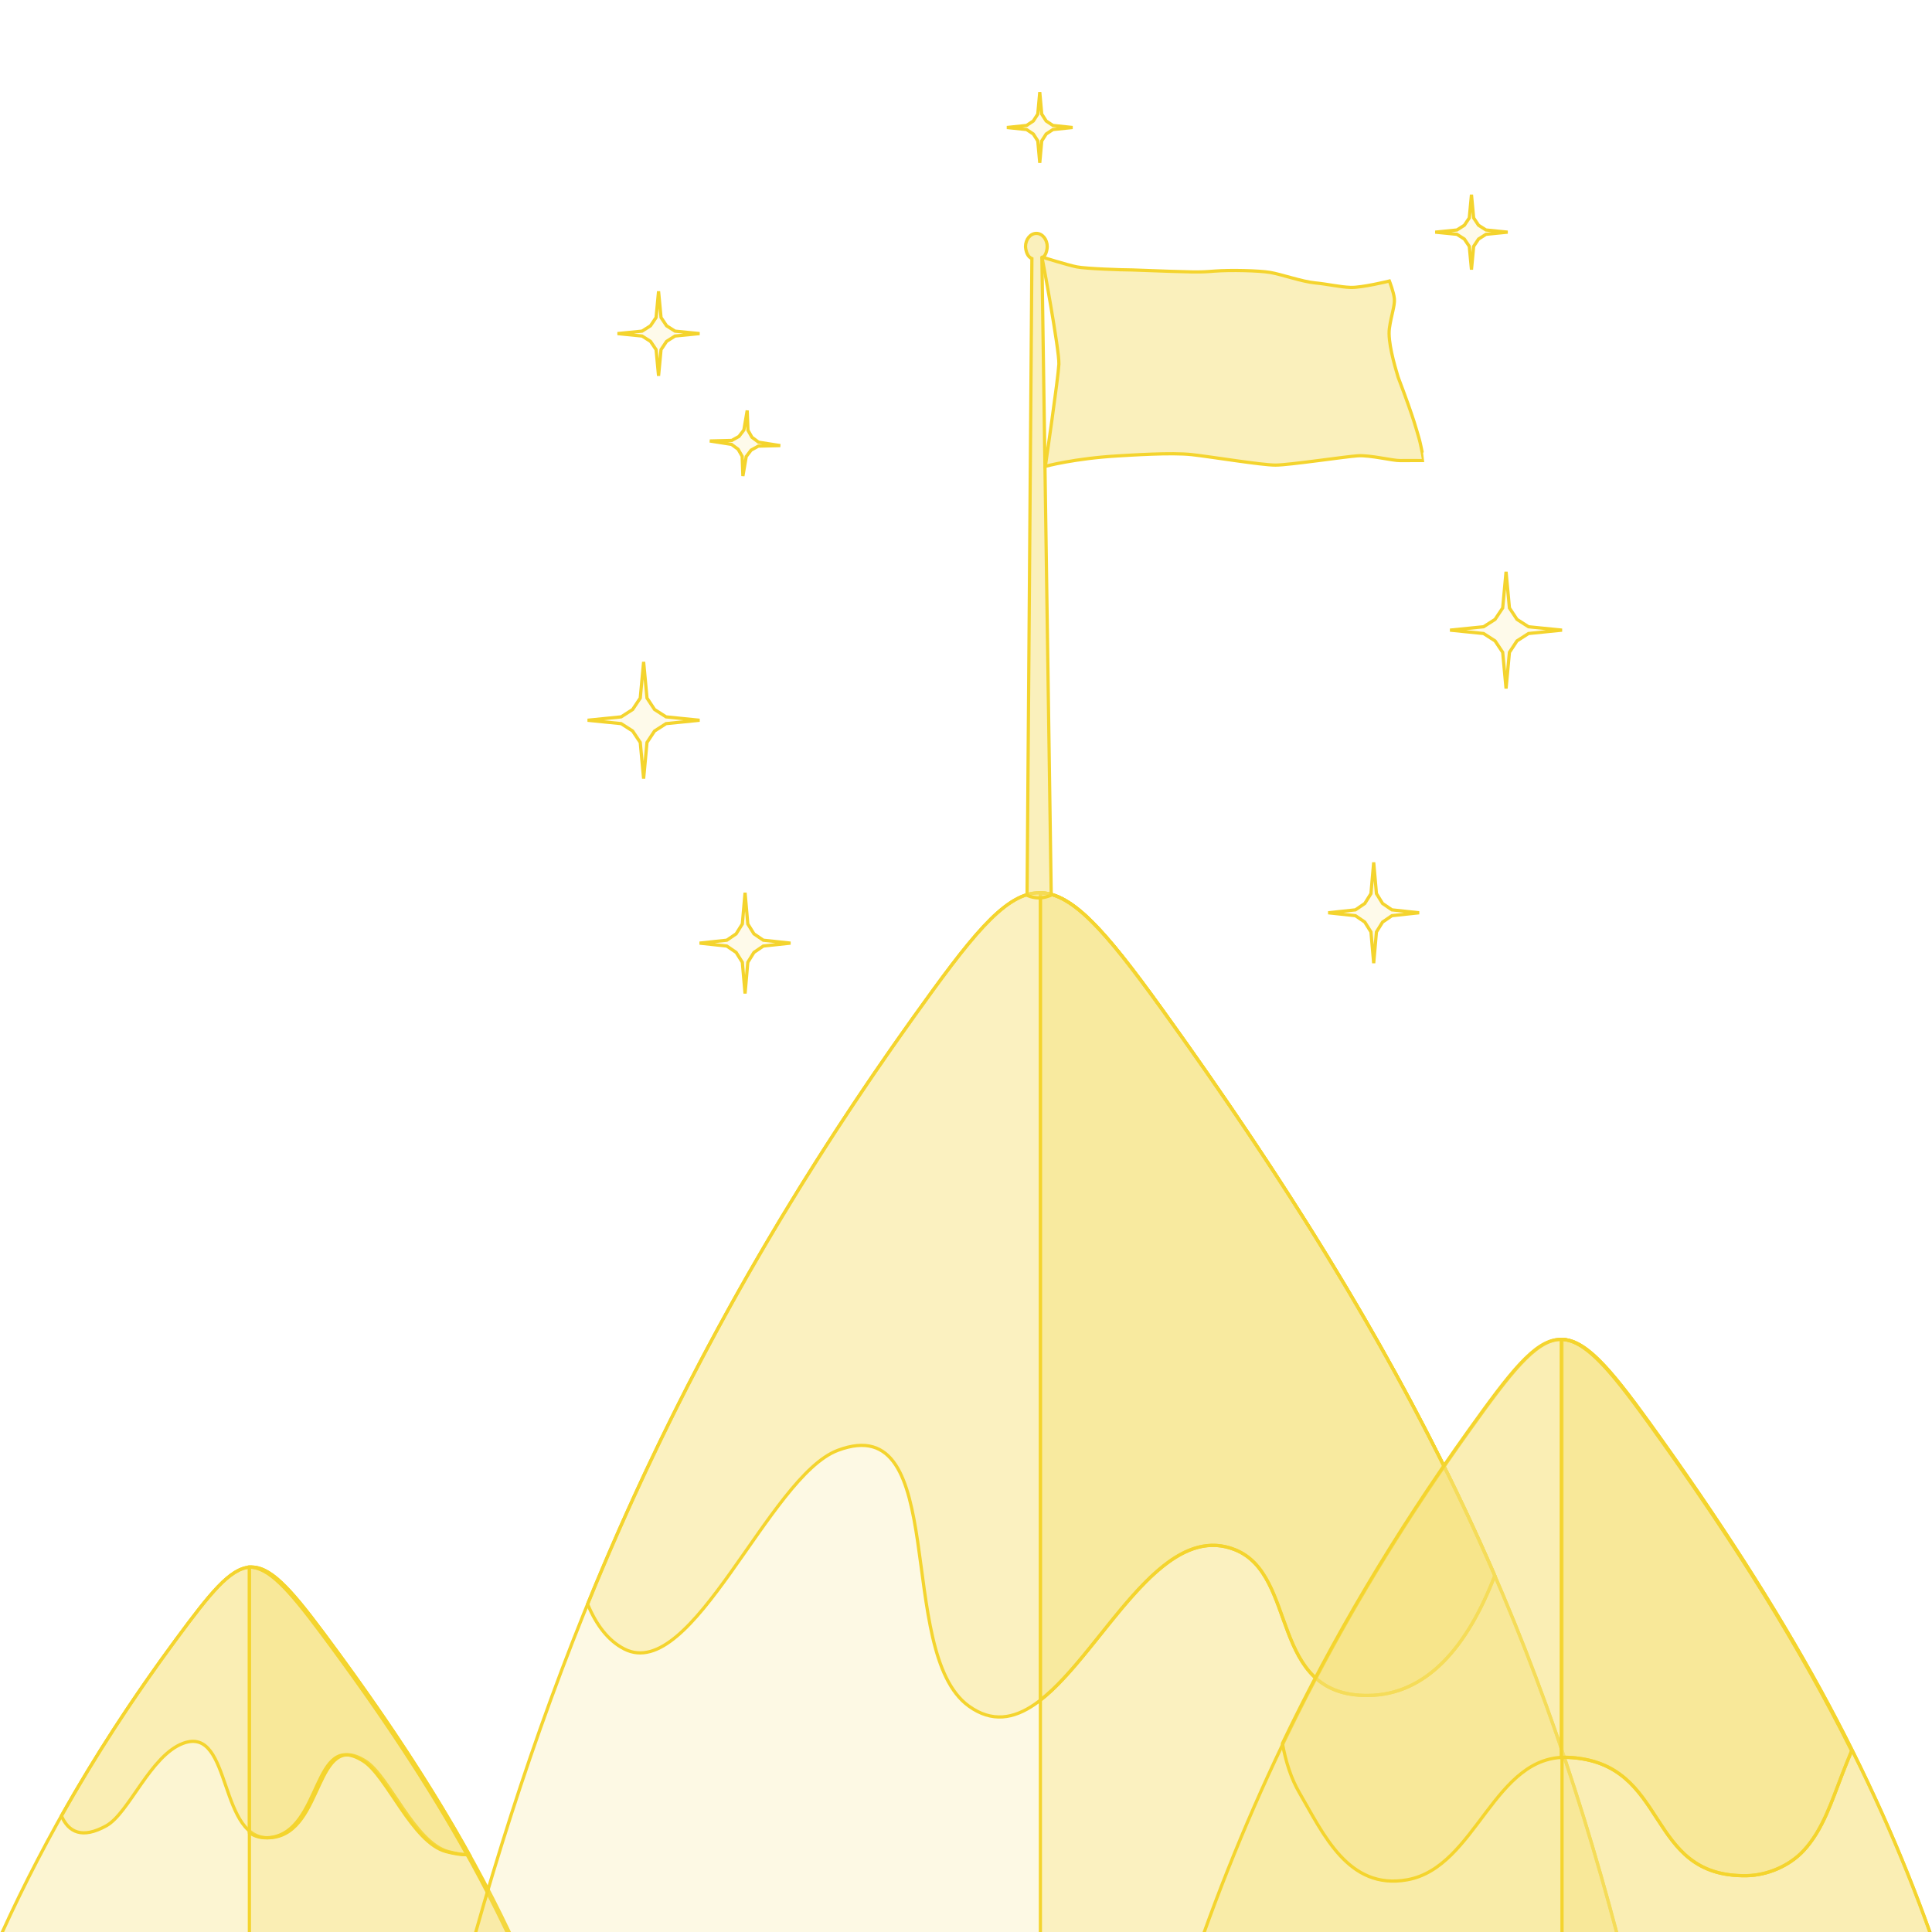 <?xml version="1.0" encoding="UTF-8"?>
<!DOCTYPE svg PUBLIC "-//W3C//DTD SVG 1.1//EN" "http://www.w3.org/Graphics/SVG/1.1/DTD/svg11.dtd">
<svg version="1.1" xmlns="http://www.w3.org/2000/svg" xmlns:xlink="http://www.w3.org/1999/xlink" x="0" y="0" width="600" height="600" viewBox="0, 0, 600, 600">
  <g id="Background">
    <rect x="0" y="0" width="600" height="600" fill="#000000" fill-opacity="0"/>
  </g>
  <defs>
    <clipPath id="Clip_1">
      <path d="M-11.277,473.174 L170.166,473.174 L170.166,614 L-11.277,614 z M78.588,486.174 L77.476,486.193 C71.795,486.631 67.056,491.546 54.421,508.642 C32.123,538.788 14.38,568.817 0.045,600.293 L-0.277,601 L159.166,601 L158.828,600.286 C144.984,571.06 126.668,541.503 100.885,506.894 C95.556,499.805 87.956,487.827 78.588,486.174 z"/>
    </clipPath>
    <filter id="Shadow_2">
      <feGaussianBlur in="SourceAlpha" stdDeviation="5"/>
      <feOffset dx="0" dy="2" result="offsetblur"/>
      <feFlood flood-color="#EFB726"/>
      <feComposite in2="offsetblur" operator="in"/>
    </filter>
    <clipPath id="Clip_3">
      <path d="M63.951,471.171 L171.487,471.171 L171.487,616 L63.951,616 z M76.951,486.171 L76.951,601 L158.487,601 L158.149,600.286 C144.305,571.06 125.989,541.503 100.206,506.894 C88.718,491.462 83.191,486.182 77.452,486.171 L76.951,486.171 z"/>
    </clipPath>
    <filter id="Shadow_4">
      <feGaussianBlur in="SourceAlpha" stdDeviation="6"/>
      <feOffset dx="0" dy="2" result="offsetblur"/>
      <feFlood flood-color="#EFB726"/>
      <feComposite in2="offsetblur" operator="in"/>
    </filter>
    <clipPath id="Clip_5">
      <path d="M7.516,473.174 L157.631,473.174 L157.631,589.539 L7.516,589.539 z M78.588,486.174 L77.476,486.193 C71.795,486.631 67.056,491.546 54.421,508.642 C40.874,526.967 29.032,545.201 18.638,563.681 L18.516,563.898 L18.616,564.126 C21.195,570.032 26.046,571.43 33.208,567.477 C34.021,567.03 34.842,566.401 35.693,565.59 C36.958,564.384 38.265,562.804 39.846,560.636 C40.461,559.793 41.088,558.903 41.954,557.653 C42.193,557.308 43.047,556.073 43.028,556.099 C43.462,555.472 43.793,554.995 44.119,554.53 C49.276,547.164 52.846,543.413 57.102,541.852 C60.359,540.66 62.742,541.389 64.738,543.877 C66.347,545.883 67.475,548.477 69.344,553.883 C69.383,553.998 69.899,555.494 70.052,555.936 C71.943,561.385 73.249,564.36 75.116,566.845 C77.568,570.109 80.626,571.628 84.584,571.169 C90.571,570.479 94.031,566.514 97.994,558.075 C98.331,557.357 99.495,554.82 99.729,554.318 C101.751,549.991 103.161,547.758 104.964,546.474 C107.138,544.926 109.756,545.109 113.304,547.374 C115.992,549.093 116.558,549.853 124.098,560.958 C130.169,569.9 134.218,574.214 139.102,575.517 C141.578,576.174 143.797,576.508 145.77,576.529 L146.631,576.539 L146.212,575.786 C134.27,554.321 119.555,531.947 100.885,506.894 C95.556,499.805 87.956,487.827 78.588,486.174 z"/>
    </clipPath>
    <filter id="Shadow_6">
      <feGaussianBlur in="SourceAlpha" stdDeviation="5"/>
      <feOffset dx="0" dy="2" result="offsetblur"/>
      <feFlood flood-color="#EFB726"/>
      <feComposite in2="offsetblur" operator="in"/>
    </filter>
    <clipPath id="Clip_7">
      <path d="M63.951,261.759 L515.809,261.759 L515.809,616 L63.951,616 z M76.951,486.171 L76.951,569.418 L77.165,569.567 C79.086,570.91 81.306,571.466 83.904,571.169 C89.892,570.479 93.352,566.514 97.315,558.075 C97.652,557.357 98.816,554.82 99.05,554.317 C101.072,549.99 102.482,547.758 104.285,546.474 C106.459,544.926 109.077,545.109 112.625,547.374 C115.313,549.093 115.879,549.853 123.419,560.958 C129.49,569.9 133.539,574.214 138.423,575.517 C140.9,576.174 143.118,576.508 145.091,576.529 L145.952,576.539 L145.533,575.786 C133.591,554.321 118.876,531.947 100.206,506.894 C88.718,491.462 83.191,486.181 77.452,486.171 L76.951,486.171 z M323.639,276.759 L321.797,276.788 C316.638,277.199 311.45,280.56 305.096,287.372 C299.718,293.139 293.945,300.706 283.177,315.765 C218.718,405.926 176.853,495.031 147.135,600.364 L146.956,601 L502.809,601 L502.642,600.372 C475.275,497.191 436.931,418.168 360.964,312.724 C353.508,302.424 342.336,285.708 331.224,279.199 C327.847,277.22 327.294,277.429 323.639,276.759 z"/>
    </clipPath>
    <filter id="Shadow_8">
      <feGaussianBlur in="SourceAlpha" stdDeviation="6"/>
      <feOffset dx="0" dy="2" result="offsetblur"/>
      <feFlood flood-color="#EFB726"/>
      <feComposite in2="offsetblur" operator="in"/>
    </filter>
    <clipPath id="Clip_9">
      <path d="M309.603,261.749 L515.809,261.749 L515.809,616 L309.603,616 z M322.603,276.749 L322.603,601 L502.809,601 L502.642,600.372 C475.275,497.191 436.931,418.168 360.964,312.724 C341.781,286.113 332.543,276.94 323.113,276.759 L322.603,276.749 z"/>
    </clipPath>
    <filter id="Shadow_10">
      <feGaussianBlur in="SourceAlpha" stdDeviation="6"/>
      <feOffset dx="0" dy="2" result="offsetblur"/>
      <feFlood flood-color="#EFB726"/>
      <feComposite in2="offsetblur" operator="in"/>
    </filter>
    <clipPath id="Clip_11">
      <path d="M170.947,263.759 L475.757,263.759 L475.757,546.728 L170.947,546.728 z M323.64,276.759 L321.797,276.788 C316.638,277.199 311.45,280.56 305.096,287.373 C299.718,293.139 293.945,300.706 283.177,315.765 C240.513,375.438 207.743,434.8 182.024,497.982 L181.947,498.173 L182.025,498.362 C184.878,505.233 188.727,510.035 193.654,512.55 C199.027,515.297 204.769,513.567 211.18,507.941 C216.238,503.504 221.264,497.254 228.762,486.641 C229.729,485.273 230.586,484.051 232.193,481.751 C239.545,471.228 242.61,467.027 246.537,462.39 C251.71,456.282 256.189,452.459 260.336,450.894 C269.353,447.493 275.141,449.825 278.975,457.369 C281.976,463.275 283.391,470.251 285.564,486.522 C285.639,487.084 285.639,487.084 285.714,487.646 C285.789,488.209 285.82,488.442 285.865,488.773 C285.979,489.629 286.076,490.345 286.169,491.03 C287.613,501.643 288.8,508.121 290.63,514.063 C292.971,521.663 296.138,527.034 300.551,530.226 C306.245,534.345 311.956,534.747 317.924,531.874 C322.897,529.479 327.905,524.971 334.094,517.784 C336.493,515 337.605,513.629 343.003,506.887 C351.962,495.698 356.709,490.426 362.341,486.144 C369.623,480.607 376.407,478.975 383.341,481.736 C387.12,483.24 389.995,485.905 392.386,489.833 C394.232,492.867 395.447,495.789 397.73,502.156 C397.944,502.753 398.051,503.054 398.158,503.351 C401.181,511.765 403.132,515.893 406.441,519.656 C410.779,524.588 416.656,527.111 424.872,527.038 C442.195,526.887 455.409,513.593 464.684,489.509 L464.757,489.319 L464.676,489.131 C440.658,433.588 408.227,378.328 360.964,312.724 C353.508,302.424 342.337,285.708 331.224,279.199 C327.847,277.22 327.294,277.429 323.64,276.759 z"/>
    </clipPath>
    <filter id="Shadow_12">
      <feGaussianBlur in="SourceAlpha" stdDeviation="5"/>
      <feOffset dx="0" dy="2" result="offsetblur"/>
      <feFlood flood-color="#EFB726"/>
      <feComposite in2="offsetblur" operator="in"/>
    </filter>
    <clipPath id="Clip_13">
      <path d="M309.603,261.749 L477.757,261.749 L477.757,544.011 L309.603,544.011 z M322.603,276.749 L322.603,529.011 L323.41,528.383 C326.715,525.812 330.123,522.383 334.099,517.767 C336.495,514.986 337.607,513.616 342.996,506.886 C351.959,495.696 356.705,490.425 362.338,486.143 C369.622,480.605 376.406,478.974 383.341,481.736 C387.12,483.24 389.995,485.905 392.386,489.833 C394.232,492.867 395.447,495.789 397.73,502.156 C397.944,502.753 398.051,503.054 398.158,503.351 C401.181,511.765 403.132,515.893 406.441,519.656 C410.779,524.588 416.655,527.111 424.872,527.038 C442.195,526.887 455.409,513.593 464.684,489.509 L464.757,489.318 L464.676,489.131 C440.658,433.588 408.227,378.328 360.964,312.724 C341.781,286.113 332.543,276.94 323.113,276.759 L322.603,276.749 z"/>
    </clipPath>
    <filter id="Shadow_14">
      <feGaussianBlur in="SourceAlpha" stdDeviation="6"/>
      <feOffset dx="0" dy="2" result="offsetblur"/>
      <feFlood flood-color="#EFB726"/>
      <feComposite in2="offsetblur" operator="in"/>
    </filter>
    <clipPath id="Clip_15">
      <path d="M362.103,402.465 L611.215,402.465 L611.215,614 L362.103,614 z M485.476,415.465 L484.129,415.487 C477.244,416.034 471.473,422.217 456.078,443.729 C419.728,494.516 393.287,544.996 373.344,600.33 L373.103,601 L600.215,601 L599.976,600.332 C581.457,548.515 555.296,500.738 512.591,441.525 C506.992,433.795 499.243,422.034 491.005,417.231 C488.545,415.797 488.137,415.948 485.476,415.465 z"/>
    </clipPath>
    <filter id="Shadow_16">
      <feGaussianBlur in="SourceAlpha" stdDeviation="5"/>
      <feOffset dx="0" dy="2" result="offsetblur"/>
      <feFlood flood-color="#EFB726"/>
      <feComposite in2="offsetblur" operator="in"/>
    </filter>
    <clipPath id="Clip_17">
      <path d="M471.598,400.449 L613.215,400.449 L613.215,616 L471.598,616 z M484.598,415.449 L484.598,601 L600.215,601 L599.976,600.332 C581.457,548.515 555.296,500.738 512.591,441.525 C498.715,422.274 491.994,415.603 485.108,415.46 L484.598,415.449 z"/>
    </clipPath>
    <filter id="Shadow_18">
      <feGaussianBlur in="SourceAlpha" stdDeviation="6"/>
      <feOffset dx="0" dy="2" result="offsetblur"/>
      <feFlood flood-color="#EFB726"/>
      <feComposite in2="offsetblur" operator="in"/>
    </filter>
    <clipPath id="Clip_19">
      <path d="M386.744,402.465 L586.603,402.465 L586.603,597.691 L386.744,597.691 z M485.243,415.465 L483.896,415.487 C477.011,416.034 471.24,422.217 455.846,443.729 C432.771,475.969 413.706,508.087 397.815,541.231 L397.744,541.377 L397.773,541.537 C398.87,547.546 400.623,552.742 403.043,556.893 C403.822,558.227 406.691,563.307 407.315,564.387 C411.503,571.627 414.806,576.149 418.884,579.532 C424.083,583.844 430.005,585.549 437.099,584.283 C441.842,583.436 446.038,581.085 450.143,577.262 C453.251,574.368 455.603,571.506 460.313,565.24 C460.565,564.904 460.565,564.904 460.817,564.569 C466.056,557.6 468.728,554.447 472.257,551.549 C476.832,547.794 481.599,545.994 487.148,546.277 C494.169,546.634 499.527,548.678 503.969,552.334 C507.38,555.141 509.673,558.108 513.751,564.391 C513.993,564.763 513.993,564.763 514.235,565.136 C518.564,571.808 520.862,574.77 524.448,577.589 C529.16,581.293 534.899,583.14 542.459,583.01 C549.038,582.9 555.955,579.902 560.382,575.186 C564.464,570.843 566.99,565.911 570.429,556.862 C570.666,556.236 570.901,555.615 571.368,554.372 C571.906,552.945 572.261,552.017 572.629,551.074 C573.04,550.007 573.481,548.895 573.995,547.628 C574.396,546.638 574.509,546.362 575.517,543.913 L575.603,543.703 L575.502,543.5 C559.659,511.761 539.393,479.013 512.358,441.525 C506.759,433.795 499.01,422.034 490.772,417.231 C488.312,415.797 487.904,415.948 485.243,415.465 z"/>
    </clipPath>
    <filter id="Shadow_20">
      <feGaussianBlur in="SourceAlpha" stdDeviation="5"/>
      <feOffset dx="0" dy="2" result="offsetblur"/>
      <feFlood flood-color="#EFB726"/>
      <feComposite in2="offsetblur" operator="in"/>
    </filter>
    <clipPath id="Clip_21">
      <path d="M471.365,400.449 L588.603,400.449 L588.603,598.016 L471.365,598.016 z M484.365,415.449 L484.365,546.306 L484.893,546.276 C485.627,546.235 486.381,546.235 487.147,546.276 C494.169,546.634 499.527,548.678 503.969,552.334 C507.38,555.141 509.673,558.108 513.751,564.391 C513.993,564.763 513.993,564.763 514.235,565.136 C518.564,571.808 520.862,574.77 524.448,577.589 C529.16,581.293 534.899,583.14 542.459,583.01 C549.038,582.9 555.955,579.902 560.382,575.186 C564.464,570.843 566.99,565.911 570.429,556.862 C570.666,556.236 570.901,555.615 571.368,554.372 C571.906,552.945 572.261,552.017 572.629,551.074 C573.04,550.007 573.481,548.895 573.995,547.628 C574.396,546.638 574.509,546.362 575.517,543.913 L575.518,543.911 L575.603,543.703 L575.502,543.5 C559.659,511.761 539.393,479.013 512.358,441.525 C498.482,422.274 491.761,415.603 484.875,415.46 L484.365,415.449 z"/>
    </clipPath>
    <filter id="Shadow_22">
      <feGaussianBlur in="SourceAlpha" stdDeviation="6"/>
      <feOffset dx="0" dy="2" result="offsetblur"/>
      <feFlood flood-color="#EFB726"/>
      <feComposite in2="offsetblur" operator="in"/>
    </filter>
    <clipPath id="Clip_23">
      <path d="M306.646,20.58 L339.155,20.58 L339.155,58.61 L306.646,58.61 z M323.404,28.58 L322.408,28.58 L321.805,35.255 L320.541,37.214 L318.634,38.475 L312.646,39.098 L312.646,40.092 L318.634,40.715 L320.541,41.976 L321.805,43.934 L322.408,50.61 L323.404,50.61 L324.007,43.933 L325.261,41.976 L327.167,40.715 L333.155,40.092 L333.155,39.098 L327.167,38.475 L325.261,37.214 L324.007,35.256 L323.404,28.58 z"/>
    </clipPath>
    <filter id="Shadow_24">
      <feGaussianBlur in="SourceAlpha" stdDeviation="2.5"/>
      <feOffset dx="0" dy="2" result="offsetblur"/>
      <feFlood flood-color="#EFB726"/>
      <feComposite in2="offsetblur" operator="in"/>
    </filter>
    <clipPath id="Clip_25">
      <path d="M211.207,269.202 L251.553,269.202 L251.553,316.59 L211.207,316.59 z M231.885,277.202 L230.889,277.202 L230.05,286.78 L228.249,289.657 L225.538,291.505 L217.207,292.399 L217.207,293.393 L225.538,294.285 L228.249,296.135 L230.05,299.011 L230.889,308.59 L231.885,308.59 L232.725,299.01 L234.512,296.134 L237.222,294.285 L245.553,293.393 L245.553,292.399 L237.222,291.505 L234.512,289.657 L232.725,286.781 L231.885,277.202 z"/>
    </clipPath>
    <filter id="Shadow_26">
      <feGaussianBlur in="SourceAlpha" stdDeviation="2.5"/>
      <feOffset dx="0" dy="2" result="offsetblur"/>
      <feFlood flood-color="#EFB726"/>
      <feComposite in2="offsetblur" operator="in"/>
    </filter>
    <clipPath id="Clip_27">
      <path d="M176.437,197.509 L223.31,197.509 L223.31,249.854 L176.437,249.854 z M200.38,205.509 L199.385,205.509 L198.35,216.615 L196.114,219.975 L192.73,222.145 L182.437,223.184 L182.437,224.179 L192.73,225.216 L196.114,227.387 L198.35,230.746 L199.385,241.854 L200.38,241.854 L201.415,230.745 L203.634,227.387 L207.018,225.216 L217.31,224.179 L217.31,223.184 L207.017,222.145 L203.634,219.976 L201.415,216.616 L200.38,205.509 z"/>
    </clipPath>
    <filter id="Shadow_28">
      <feGaussianBlur in="SourceAlpha" stdDeviation="2.5"/>
      <feOffset dx="0" dy="2" result="offsetblur"/>
      <feFlood flood-color="#EFB726"/>
      <feComposite in2="offsetblur" operator="in"/>
    </filter>
    <clipPath id="Clip_29">
      <path d="M214.356,119.397 L248.404,119.397 L248.404,155.927 L214.356,155.927 z M231.556,127.397 L230.543,133.331 L229.159,135.151 L227.122,136.284 L220.422,136.448 L220.356,137.442 L226.979,138.481 L228.85,139.861 L229.983,141.846 L230.212,147.861 L231.204,147.927 L232.219,141.992 L233.601,140.173 L235.637,139.05 L242.338,138.886 L242.404,137.892 L235.783,136.853 L233.911,135.463 L232.778,133.478 L232.549,127.462 L231.556,127.397 z"/>
    </clipPath>
    <filter id="Shadow_30">
      <feGaussianBlur in="SourceAlpha" stdDeviation="2.5"/>
      <feOffset dx="0" dy="2" result="offsetblur"/>
      <feFlood flood-color="#EFB726"/>
      <feComposite in2="offsetblur" operator="in"/>
    </filter>
    <clipPath id="Clip_31">
      <path d="M444.275,169.523 L491.148,169.523 L491.148,221.868 L444.275,221.868 z M468.218,177.523 L467.222,177.523 L466.187,188.63 L463.951,191.99 L460.567,194.16 L450.275,195.198 L450.275,196.193 L460.568,197.23 L463.951,199.402 L466.187,202.76 L467.222,213.868 L468.218,213.868 L469.253,202.76 L471.472,199.401 L474.855,197.23 L485.148,196.193 L485.148,195.198 L474.855,194.16 L471.472,191.99 L469.253,188.63 L468.218,177.523 z"/>
    </clipPath>
    <filter id="Shadow_32">
      <feGaussianBlur in="SourceAlpha" stdDeviation="2.5"/>
      <feOffset dx="0" dy="2" result="offsetblur"/>
      <feFlood flood-color="#EFB726"/>
      <feComposite in2="offsetblur" operator="in"/>
    </filter>
    <clipPath id="Clip_33">
      <path d="M439.677,52.424 L474.267,52.424 L474.267,91.77 L439.677,91.77 z M457.476,60.424 L456.48,60.424 L455.815,67.502 L454.415,69.588 L452.293,70.938 L445.677,71.6 L445.677,72.594 L452.293,73.256 L454.415,74.606 L455.815,76.691 L456.48,83.77 L457.476,83.77 L458.141,76.69 L459.53,74.605 L461.651,73.256 L468.267,72.594 L468.267,71.6 L461.651,70.938 L459.53,69.589 L458.141,67.503 L457.476,60.424 z"/>
    </clipPath>
    <filter id="Shadow_34">
      <feGaussianBlur in="SourceAlpha" stdDeviation="2.5"/>
      <feOffset dx="0" dy="2" result="offsetblur"/>
      <feFlood flood-color="#EFB726"/>
      <feComposite in2="offsetblur" operator="in"/>
    </filter>
    <clipPath id="Clip_35">
      <path d="M185.721,82.424 L223.31,82.424 L223.31,124.77 L185.721,124.77 z M205.019,90.424 L204.024,90.424 L203.268,98.431 L201.665,100.811 L199.235,102.35 L191.721,103.1 L191.721,104.095 L199.235,104.842 L201.665,106.383 L203.269,108.762 L204.024,116.77 L205.019,116.77 L205.775,108.761 L207.366,106.383 L209.795,104.843 L217.31,104.095 L217.31,103.1 L209.795,102.35 L207.366,100.811 L205.775,98.432 L205.019,90.424 z"/>
    </clipPath>
    <filter id="Shadow_36">
      <feGaussianBlur in="SourceAlpha" stdDeviation="2.5"/>
      <feOffset dx="0" dy="2" result="offsetblur"/>
      <feFlood flood-color="#EFB726"/>
      <feComposite in2="offsetblur" operator="in"/>
    </filter>
    <clipPath id="Clip_37">
      <path d="M406.434,259.777 L446.781,259.777 L446.781,307.164 L406.434,307.164 z M427.113,267.777 L426.116,267.777 L425.277,277.355 L423.476,280.232 L420.765,282.08 L412.434,282.974 L412.434,283.968 L420.765,284.86 L423.476,286.71 L425.277,289.585 L426.116,299.164 L427.113,299.164 L427.952,289.584 L429.739,286.709 L432.45,284.86 L440.78,283.968 L440.781,282.974 L432.45,282.08 L429.739,280.232 L427.952,277.356 L427.113,267.777 z"/>
    </clipPath>
    <filter id="Shadow_38">
      <feGaussianBlur in="SourceAlpha" stdDeviation="2.5"/>
      <feOffset dx="0" dy="2" result="offsetblur"/>
      <feFlood flood-color="#EFB726"/>
      <feComposite in2="offsetblur" operator="in"/>
    </filter>
    <clipPath id="Clip_39">
      <path d="M306.978,58.984 L337.968,58.984 L337.968,292.357 L306.978,292.357 z M321.853,71.984 C319.688,71.984 317.978,74.082 317.978,76.626 C318.156,78.109 318.513,79.839 319.963,80.614 C319.819,99.605 319.676,118.596 319.532,137.587 C319.434,150.491 319.356,160.81 319.18,184.043 C318.942,215.305 318.706,246.568 318.469,277.831 L318.445,278.048 C318.461,278.262 318.537,278.344 318.677,278.444 C318.744,278.493 318.832,278.54 318.948,278.592 C319.168,278.691 319.478,278.804 319.823,278.908 C320.738,279.184 321.737,279.357 322.682,279.357 C323.548,279.357 324.477,279.188 325.413,278.909 C325.738,278.811 326.041,278.707 326.315,278.603 C326.411,278.566 326.497,278.532 326.572,278.501 C326.614,278.484 326.614,278.484 326.642,278.471 C326.654,278.467 326.654,278.467 326.662,278.463 C326.665,278.462 326.665,278.462 326.668,278.461 C326.669,278.46 326.669,278.46 326.67,278.46 C326.671,278.459 326.671,278.459 326.672,278.459 L326.676,278.457 L326.468,278.002 L326.968,277.995 C326.56,250.16 326.234,227.891 325.502,177.788 C325.502,177.785 325.502,177.785 325.502,177.782 C325.027,145.325 324.552,112.868 324.077,80.411 C325.306,79.612 325.597,77.993 325.727,76.65 C325.552,74.531 324.742,72.844 322.641,72.079 L321.853,71.984 z"/>
    </clipPath>
    <filter id="Shadow_40">
      <feGaussianBlur in="SourceAlpha" stdDeviation="5"/>
      <feOffset dx="0" dy="2" result="offsetblur"/>
      <feFlood flood-color="#EFB726"/>
      <feComposite in2="offsetblur" operator="in"/>
    </filter>
    <clipPath id="Clip_41">
      <path d="M312.071,66.344 L453.67,66.344 L453.67,158.504 L312.071,158.504 z M323.72,79.344 L323.699,79.411 C323.435,79.358 323.179,79.385 323.09,79.682 C323.07,79.789 323.07,79.789 323.071,79.821 L323.071,80.188 L323.148,80.213 C323.25,80.722 323.194,80.439 323.315,81.062 C323.471,81.879 323.687,83.032 323.93,84.356 C324.522,87.574 325.182,91.285 325.787,94.817 C327.439,104.462 328.427,111.273 328.346,113.064 C328.269,114.748 327.566,120.36 326.43,128.618 C326.371,129.047 326.311,129.481 326.25,129.92 C325.79,133.249 325.296,136.743 324.802,140.189 C324.63,141.395 324.469,142.508 324.325,143.503 C324.275,143.851 324.245,144.057 324.192,144.425 C324.153,144.694 324.153,144.694 324.144,144.75 L324.034,145.504 L324.77,145.305 C324.866,145.279 325.059,145.229 325.344,145.158 C325.822,145.041 326.384,144.91 327.026,144.768 C328.866,144.363 330.982,143.958 333.345,143.58 C337.732,142.878 342.45,142.351 347.418,142.071 C347.106,142.089 351.161,141.849 352.804,141.763 C355.388,141.627 357.784,141.527 360.043,141.471 C364.332,141.364 367.76,141.422 370.083,141.687 C371.275,141.822 372.847,142.029 375.008,142.331 C375.863,142.451 376.777,142.581 378.032,142.76 C377.903,142.742 380.506,143.114 381.242,143.219 C381.614,143.272 381.962,143.321 382.298,143.369 C389.889,144.444 394.096,144.947 396.142,144.94 C397.98,144.934 401.923,144.502 408.883,143.61 C409.205,143.569 409.538,143.526 409.889,143.481 C420.413,142.124 420.295,142.139 421.731,142.047 C423.045,141.963 424.825,142.116 427.233,142.472 C427.813,142.558 428.419,142.654 429.155,142.775 C433.914,143.558 433.885,143.554 434.768,143.538 C435.492,143.525 436.586,143.52 437.969,143.521 C438.74,143.522 439.553,143.525 440.449,143.53 C440.818,143.532 441.157,143.533 441.669,143.536 C441.879,143.537 441.879,143.537 442.021,143.538 C442.102,143.542 442.102,143.542 442.307,143.513 C442.703,142.873 442.703,142.873 442.637,142.902 C442.626,142.833 442.626,142.833 442.609,142.733 C442.583,142.579 442.545,142.369 442.502,142.131 C442.394,141.537 442.263,140.852 442.127,140.169 C441.751,138.277 441.394,136.71 441.099,135.754 C441.092,135.73 441.092,135.73 441.085,135.706 C440.977,135.352 440.511,133.714 440.53,133.78 C440.238,132.766 439.937,131.778 439.549,130.576 C438.486,127.282 436.932,122.918 434.652,116.923 C432.587,110.033 431.55,105.206 431.979,102.066 C432.13,100.958 432.333,99.889 432.627,98.561 C433.7,93.725 433.648,94.001 433.536,92.776 C433.483,92.197 433.347,91.504 433.141,90.718 C433.028,90.287 432.896,89.834 432.749,89.368 C432.574,88.815 432.387,88.271 432.2,87.759 C432.087,87.451 431.999,87.221 431.948,87.093 L431.788,86.688 L431.365,86.791 C431.302,86.807 431.183,86.836 431.013,86.876 C430.728,86.944 430.405,87.019 430.049,87.1 C429.033,87.332 427.96,87.564 426.88,87.781 C426.122,87.933 425.388,88.071 424.686,88.194 C422.408,88.592 420.606,88.799 419.482,88.76 C417.815,88.702 416.729,88.558 413.1,87.983 C411.028,87.655 409.8,87.484 408.423,87.353 C406.882,87.206 404.943,86.784 402.107,86.028 C401.742,85.931 401.36,85.828 400.911,85.705 C396.352,84.463 395.84,84.33 394.502,84.107 C391.001,83.524 382.139,83.312 377.154,83.696 C375.687,83.809 375.283,83.838 374.641,83.874 C371.602,84.047 369.236,83.989 351.616,83.336 C347.003,83.336 336.829,82.858 334.487,82.39 C333.496,82.191 331.807,81.745 329.626,81.117 C329.414,81.056 329.197,80.993 328.977,80.929 C327.787,80.582 326.546,80.211 325.328,79.839 C324.902,79.709 324.509,79.588 324.158,79.48 C323.948,79.415 323.799,79.369 323.72,79.344 z"/>
    </clipPath>
    <filter id="Shadow_42">
      <feGaussianBlur in="SourceAlpha" stdDeviation="5"/>
      <feOffset dx="0" dy="2" result="offsetblur"/>
      <feFlood flood-color="#EFB726"/>
      <feComposite in2="offsetblur" operator="in"/>
    </filter>
  </defs>
  <g id="Layer_1"/>
  <g id="Layer_1">
    <g>
      <path d="M78.588,486.174 C87.956,487.827 95.556,499.805 100.885,506.894 C126.668,541.503 144.984,571.06 158.828,600.286 L159.166,601 L-0.277,601 L0.045,600.293 C14.38,568.817 32.123,538.788 54.421,508.642 C67.056,491.546 71.795,486.631 77.476,486.193 L78.588,486.174 z" clip-path="url(#Clip_1)" filter="url(#Shadow_2)" fill="rgba(0,0,0,1)"/>
      <path d="M0.5,600.5 C14.446,569.877 31.992,539.806 54.823,508.939 C75.78,480.583 79.157,478.55 100.484,507.193 C126.46,542.061 144.663,571.55 158.376,600.5 L0.5,600.5 z" fill="#F7E37B" fill-opacity="0.342"/>
      <path d="M0.5,600.5 C14.446,569.877 31.992,539.806 54.823,508.939 C75.78,480.583 79.157,478.55 100.484,507.193 C126.46,542.061 144.663,571.55 158.376,600.5 L0.5,600.5 z" fill-opacity="0" stroke="#F4D42E" stroke-width="1"/>
    </g>
    <g>
      <path d="M76.951,486.171 L77.452,486.171 C83.191,486.182 88.718,491.462 100.206,506.894 C125.989,541.503 144.305,571.06 158.149,600.286 L158.487,601 L76.951,601 L76.951,486.171 z" clip-path="url(#Clip_3)" filter="url(#Shadow_4)" fill="rgba(0,0,0,1)"/>
      <path d="M77.451,486.671 C83.392,486.682 89.503,493.353 99.805,507.193 C125.782,542.061 143.984,571.551 157.697,600.5 L77.451,600.5 L77.451,486.671 z" fill="#F7E37B" fill-opacity="0.342"/>
      <path d="M77.451,486.671 C83.392,486.682 89.503,493.353 99.805,507.193 C125.782,542.061 143.984,571.551 157.697,600.5 L77.451,600.5 L77.451,486.671 z" fill-opacity="0" stroke="#F4D42E" stroke-width="1"/>
    </g>
    <g>
      <path d="M78.588,486.174 C87.956,487.827 95.556,499.805 100.885,506.894 C119.555,531.947 134.27,554.321 146.212,575.786 L146.631,576.539 L145.77,576.529 C143.797,576.508 141.578,576.174 139.102,575.517 C134.218,574.214 130.169,569.9 124.098,560.958 C116.558,549.853 115.992,549.093 113.304,547.374 C109.756,545.109 107.138,544.926 104.964,546.474 C103.161,547.758 101.751,549.991 99.729,554.318 C99.495,554.82 98.331,557.357 97.994,558.075 C94.031,566.514 90.571,570.479 84.584,571.169 C80.626,571.628 77.568,570.109 75.116,566.845 C73.249,564.36 71.943,561.385 70.052,555.936 C69.899,555.494 69.383,553.998 69.344,553.883 C67.475,548.477 66.347,545.883 64.738,543.877 C62.742,541.389 60.359,540.66 57.102,541.852 C52.846,543.413 49.276,547.164 44.119,554.53 C43.793,554.995 43.462,555.472 43.028,556.099 C43.047,556.073 42.193,557.308 41.954,557.653 C41.088,558.903 40.461,559.793 39.846,560.636 C38.265,562.804 36.958,564.384 35.693,565.59 C34.842,566.401 34.021,567.03 33.208,567.477 C26.046,571.43 21.195,570.032 18.616,564.126 L18.516,563.898 L18.638,563.681 C29.032,545.201 40.874,526.967 54.421,508.642 C67.056,491.546 71.795,486.631 77.476,486.193 L78.588,486.174 z" clip-path="url(#Clip_5)" filter="url(#Shadow_6)" fill="rgba(0,0,0,1)"/>
      <path d="M19.074,563.926 C29.335,545.682 41.132,527.459 54.823,508.939 C75.78,480.583 79.157,478.55 100.484,507.193 C119.217,532.33 133.894,554.672 145.776,576.029 C143.88,576.009 141.709,575.691 139.231,575.034 C128.716,572.229 120.911,551.644 113.573,546.953 C97.668,536.799 100.792,568.797 84.527,570.672 C67.541,572.641 72.338,535.74 56.93,541.383 C46.702,545.132 40.062,563.133 32.967,567.04 C25.522,571.148 21.308,569.041 19.074,563.926 z" fill="#F7E37B" fill-opacity="0.342"/>
      <path d="M19.074,563.926 C29.335,545.682 41.132,527.459 54.823,508.939 C75.78,480.583 79.157,478.55 100.484,507.193 C119.217,532.33 133.894,554.672 145.776,576.029 C143.88,576.009 141.709,575.691 139.231,575.034 C128.716,572.229 120.911,551.644 113.573,546.953 C97.668,536.799 100.792,568.797 84.527,570.672 C67.541,572.641 72.338,535.74 56.93,541.383 C46.702,545.132 40.062,563.133 32.967,567.04 C25.522,571.148 21.308,569.041 19.074,563.926 z" fill-opacity="0" stroke="#F4D42E" stroke-width="1"/>
    </g>
    <g>
      <path d="M323.639,276.759 C327.294,277.429 327.847,277.22 331.224,279.199 C342.336,285.708 353.508,302.424 360.964,312.724 C436.931,418.168 475.275,497.191 502.642,600.372 L502.809,601 L146.956,601 L147.135,600.364 C176.853,495.031 218.718,405.926 283.177,315.765 C293.945,300.706 299.718,293.139 305.096,287.372 C311.45,280.56 316.638,277.199 321.797,276.788 L323.639,276.759 z M76.951,486.171 L77.452,486.171 C83.191,486.181 88.718,491.462 100.206,506.894 C118.876,531.947 133.591,554.321 145.533,575.786 L145.952,576.539 L145.091,576.529 C143.118,576.508 140.9,576.174 138.423,575.517 C133.539,574.214 129.49,569.9 123.419,560.958 C115.879,549.853 115.313,549.093 112.625,547.374 C109.077,545.109 106.459,544.926 104.285,546.474 C102.482,547.758 101.072,549.99 99.05,554.317 C98.816,554.82 97.652,557.357 97.315,558.075 C93.352,566.514 89.892,570.479 83.904,571.169 C81.306,571.466 79.086,570.91 77.165,569.567 L76.951,569.418 L76.951,486.171 z" clip-path="url(#Clip_7)" filter="url(#Shadow_8)" fill="rgba(0,0,0,1)"/>
      <path d="M77.451,486.671 C83.392,486.682 89.503,493.353 99.805,507.193 C118.538,532.33 133.215,554.672 145.097,576.029 C143.201,576.009 141.03,575.691 138.552,575.034 C128.037,572.229 120.232,551.644 112.894,546.953 C96.989,536.799 100.113,568.797 83.847,570.672 C81.253,570.968 79.177,570.364 77.451,569.158 L77.451,486.671 z M147.616,600.5 C175.572,501.411 215.77,410.909 283.583,316.056 C318.921,266.638 324.596,263.102 360.558,313.017 C439.713,422.885 476.077,502.163 502.159,600.5 L147.616,600.5 z" fill="#F7E37B" fill-opacity="0.204"/>
      <path d="M77.451,486.671 C83.392,486.682 89.503,493.353 99.805,507.193 C118.538,532.33 133.215,554.672 145.097,576.029 C143.201,576.009 141.03,575.691 138.552,575.034 C128.037,572.229 120.232,551.644 112.894,546.953 C96.989,536.799 100.113,568.797 83.847,570.672 C81.253,570.968 79.177,570.364 77.451,569.158 L77.451,486.671 z M147.616,600.5 C175.572,501.411 215.77,410.909 283.583,316.056 C318.921,266.638 324.596,263.102 360.558,313.017 C439.713,422.885 476.077,502.163 502.159,600.5 L147.616,600.5 z" fill-opacity="0" stroke="#F4D42E" stroke-width="1"/>
    </g>
    <g>
      <path d="M322.603,276.749 L323.113,276.759 C332.543,276.94 341.781,286.113 360.964,312.724 C436.931,418.168 475.275,497.191 502.642,600.372 L502.809,601 L322.603,601 L322.603,276.749 z" clip-path="url(#Clip_9)" filter="url(#Shadow_10)" fill="rgba(0,0,0,1)"/>
      <path d="M323.103,277.258 C333.036,277.449 343.307,289.086 360.558,313.017 C439.713,422.885 476.077,502.163 502.159,600.5 L323.103,600.5 L323.103,277.258 z" fill="#F7E37B" fill-opacity="0.342"/>
      <path d="M323.103,277.258 C333.036,277.449 343.307,289.086 360.558,313.017 C439.713,422.885 476.077,502.163 502.159,600.5 L323.103,600.5 L323.103,277.258 z" fill-opacity="0" stroke="#F4D42E" stroke-width="1"/>
    </g>
    <g>
      <path d="M323.64,276.759 C327.294,277.429 327.847,277.22 331.224,279.199 C342.337,285.708 353.508,302.424 360.964,312.724 C408.227,378.328 440.658,433.588 464.676,489.131 L464.757,489.319 L464.684,489.509 C455.409,513.593 442.195,526.887 424.872,527.038 C416.656,527.111 410.779,524.588 406.441,519.656 C403.132,515.893 401.181,511.765 398.158,503.351 C398.051,503.054 397.944,502.753 397.73,502.156 C395.447,495.789 394.232,492.867 392.386,489.833 C389.995,485.905 387.12,483.24 383.341,481.736 C376.407,478.975 369.623,480.607 362.341,486.144 C356.709,490.426 351.962,495.698 343.003,506.887 C337.605,513.629 336.493,515 334.094,517.784 C327.905,524.971 322.897,529.479 317.924,531.874 C311.956,534.747 306.245,534.345 300.551,530.226 C296.138,527.034 292.971,521.663 290.63,514.063 C288.8,508.121 287.613,501.643 286.169,491.03 C286.076,490.345 285.979,489.629 285.865,488.773 C285.82,488.442 285.789,488.209 285.714,487.646 C285.639,487.084 285.639,487.084 285.564,486.522 C283.391,470.251 281.976,463.275 278.975,457.369 C275.141,449.825 269.353,447.493 260.336,450.894 C256.189,452.459 251.71,456.282 246.537,462.39 C242.61,467.027 239.545,471.228 232.193,481.751 C230.586,484.051 229.729,485.273 228.762,486.641 C221.264,497.254 216.238,503.504 211.18,507.941 C204.769,513.567 199.027,515.297 193.654,512.55 C188.727,510.035 184.878,505.233 182.025,498.362 L181.947,498.173 L182.024,497.982 C207.743,434.8 240.513,375.438 283.177,315.765 C293.945,300.706 299.718,293.139 305.096,287.373 C311.45,280.56 316.638,277.199 321.797,276.788 L323.64,276.759 z" clip-path="url(#Clip_11)" filter="url(#Shadow_12)" fill="rgba(0,0,0,1)"/>
      <path d="M182.487,498.171 C207.404,436.957 239.712,377.418 283.584,316.056 C318.921,266.638 324.596,263.102 360.558,313.017 C408.305,379.291 440.476,434.427 464.217,489.329 C455.756,511.301 443.134,526.379 424.867,526.538 C393.872,526.814 403.402,489.181 383.526,481.272 C351.567,468.544 329.648,550.659 300.844,529.821 C277.654,513.048 295.359,437.148 260.16,450.426 C238.802,458.485 215.029,522.917 193.881,512.105 C188.883,509.553 185.177,504.651 182.487,498.171 z" fill="#F7E37B" fill-opacity="0.342"/>
      <path d="M182.487,498.171 C207.404,436.957 239.712,377.418 283.584,316.056 C318.921,266.638 324.596,263.102 360.558,313.017 C408.305,379.291 440.476,434.427 464.217,489.329 C455.756,511.301 443.134,526.379 424.867,526.538 C393.872,526.814 403.402,489.181 383.526,481.272 C351.567,468.544 329.648,550.659 300.844,529.821 C277.654,513.048 295.359,437.148 260.16,450.426 C238.802,458.485 215.029,522.917 193.881,512.105 C188.883,509.553 185.177,504.651 182.487,498.171 z" fill-opacity="0" stroke="#F4D42E" stroke-width="1"/>
    </g>
    <g>
      <path d="M322.603,276.749 L323.113,276.759 C332.543,276.94 341.781,286.113 360.964,312.724 C408.227,378.328 440.658,433.588 464.676,489.131 L464.757,489.318 L464.684,489.509 C455.409,513.593 442.195,526.887 424.872,527.038 C416.655,527.111 410.779,524.588 406.441,519.656 C403.132,515.893 401.181,511.765 398.158,503.351 C398.051,503.054 397.944,502.753 397.73,502.156 C395.447,495.789 394.232,492.867 392.386,489.833 C389.995,485.905 387.12,483.24 383.341,481.736 C376.406,478.974 369.622,480.605 362.338,486.143 C356.705,490.425 351.959,495.696 342.996,506.886 C337.607,513.616 336.495,514.986 334.099,517.767 C330.123,522.383 326.715,525.812 323.41,528.383 L322.603,529.011 L322.603,276.749 z" clip-path="url(#Clip_13)" filter="url(#Shadow_14)" fill="rgba(0,0,0,1)"/>
      <path d="M323.103,277.258 C333.036,277.449 343.307,289.086 360.558,313.017 C408.305,379.291 440.476,434.427 464.217,489.329 C455.756,511.301 443.134,526.379 424.867,526.538 C393.872,526.814 403.402,489.181 383.526,481.272 C360.24,471.996 342.28,513.069 323.103,527.988 L323.103,277.258 z" fill="#F7E37B" fill-opacity="0.204"/>
      <path d="M323.103,277.258 C333.036,277.449 343.307,289.086 360.558,313.017 C408.305,379.291 440.476,434.427 464.217,489.329 C455.756,511.301 443.134,526.379 424.867,526.538 C393.872,526.814 403.402,489.181 383.526,481.272 C360.24,471.996 342.28,513.069 323.103,527.988 L323.103,277.258 z" fill-opacity="0" stroke="#F4D42E" stroke-width="1"/>
    </g>
    <g>
      <path d="M485.476,415.465 C488.137,415.948 488.545,415.797 491.005,417.231 C499.243,422.034 506.992,433.795 512.591,441.525 C555.296,500.738 581.457,548.515 599.976,600.332 L600.215,601 L373.103,601 L373.344,600.33 C393.287,544.996 419.728,494.516 456.078,443.729 C471.473,422.217 477.244,416.034 484.129,415.487 L485.476,415.465 z" clip-path="url(#Clip_15)" filter="url(#Shadow_16)" fill="rgba(0,0,0,1)"/>
      <path d="M373.814,600.5 C392.96,547.376 418.84,496.614 456.485,444.02 C482.059,408.283 486.168,405.731 512.185,441.818 C555.76,502.237 581.408,549.865 599.505,600.5 L373.814,600.5 z" fill="#F7E37B" fill-opacity="0.342"/>
      <path d="M373.814,600.5 C392.96,547.376 418.84,496.614 456.485,444.02 C482.059,408.283 486.168,405.731 512.185,441.818 C555.76,502.237 581.408,549.865 599.505,600.5 L373.814,600.5 z" fill-opacity="0" stroke="#F4D42E" stroke-width="1"/>
    </g>
    <g>
      <path d="M484.598,415.449 L485.108,415.46 C491.994,415.603 498.715,422.274 512.591,441.525 C555.296,500.738 581.457,548.515 599.976,600.332 L600.215,601 L484.598,601 L484.598,415.449 z" clip-path="url(#Clip_17)" filter="url(#Shadow_18)" fill="rgba(0,0,0,1)"/>
      <path d="M485.098,415.96 C492.278,416.109 499.722,424.527 512.185,441.818 C555.76,502.237 581.408,549.865 599.505,600.5 L485.098,600.5 L485.098,415.96 z" fill="#F7E37B" fill-opacity="0.342"/>
      <path d="M485.098,415.96 C492.278,416.109 499.722,424.527 512.185,441.818 C555.76,502.237 581.408,549.865 599.505,600.5 L485.098,600.5 L485.098,415.96 z" fill-opacity="0" stroke="#F4D42E" stroke-width="1"/>
    </g>
    <g>
      <path d="M485.243,415.465 C487.904,415.948 488.312,415.797 490.772,417.231 C499.01,422.034 506.759,433.795 512.358,441.525 C539.393,479.013 559.659,511.761 575.502,543.5 L575.603,543.703 L575.517,543.913 C574.509,546.362 574.396,546.638 573.995,547.628 C573.481,548.895 573.04,550.007 572.629,551.074 C572.261,552.017 571.906,552.945 571.368,554.372 C570.901,555.615 570.666,556.236 570.429,556.862 C566.99,565.911 564.464,570.843 560.382,575.186 C555.955,579.902 549.038,582.9 542.459,583.01 C534.899,583.14 529.16,581.293 524.448,577.589 C520.862,574.77 518.564,571.808 514.235,565.136 C513.993,564.763 513.993,564.763 513.751,564.391 C509.673,558.108 507.38,555.141 503.969,552.334 C499.527,548.678 494.169,546.634 487.148,546.277 C481.599,545.994 476.832,547.794 472.257,551.549 C468.728,554.447 466.056,557.6 460.817,564.569 C460.565,564.904 460.565,564.904 460.313,565.24 C455.603,571.506 453.251,574.368 450.143,577.262 C446.038,581.085 441.842,583.436 437.099,584.283 C430.005,585.549 424.083,583.844 418.884,579.532 C414.806,576.149 411.503,571.627 407.315,564.387 C406.691,563.307 403.822,558.227 403.043,556.893 C400.623,552.742 398.87,547.546 397.773,541.537 L397.744,541.377 L397.815,541.231 C413.706,508.087 432.771,475.969 455.846,443.729 C471.24,422.217 477.011,416.034 483.896,415.487 L485.243,415.465 z" clip-path="url(#Clip_19)" filter="url(#Shadow_20)" fill="rgba(0,0,0,1)"/>
      <path d="M398.265,541.447 C413.821,509.003 432.744,476.866 456.252,444.02 C481.826,408.283 485.935,405.731 511.953,441.818 C539.115,479.482 559.308,512.18 575.054,543.723 C574.07,546.117 573.085,548.499 572.164,550.892 C568.902,559.225 566.149,568.321 560.018,574.843 C555.644,579.503 548.835,582.404 542.45,582.51 C510.533,583.06 518.825,547.387 487.174,545.777 C463.898,544.591 458.582,579.937 437.012,583.791 C418.671,587.063 410.962,569.464 403.475,556.642 C400.987,552.374 399.303,547.133 398.265,541.447 z" fill="#F7E37B" fill-opacity="0.342"/>
      <path d="M398.265,541.447 C413.821,509.003 432.744,476.866 456.252,444.02 C481.826,408.283 485.935,405.731 511.953,441.818 C539.115,479.482 559.308,512.18 575.054,543.723 C574.07,546.117 573.085,548.499 572.164,550.892 C568.902,559.225 566.149,568.321 560.018,574.843 C555.644,579.503 548.835,582.404 542.45,582.51 C510.533,583.06 518.825,547.387 487.174,545.777 C463.898,544.591 458.582,579.937 437.012,583.791 C418.671,587.063 410.962,569.464 403.475,556.642 C400.987,552.374 399.303,547.133 398.265,541.447 z" fill-opacity="0" stroke="#F4D42E" stroke-width="1"/>
    </g>
    <g>
      <path d="M484.365,415.449 L484.875,415.46 C491.761,415.603 498.482,422.274 512.358,441.525 C539.393,479.013 559.659,511.761 575.502,543.5 L575.603,543.703 L575.518,543.911 L575.517,543.913 C574.509,546.362 574.396,546.638 573.995,547.628 C573.481,548.895 573.04,550.007 572.629,551.074 C572.261,552.017 571.906,552.945 571.368,554.372 C570.901,555.615 570.666,556.236 570.429,556.862 C566.99,565.911 564.464,570.843 560.382,575.186 C555.955,579.902 549.038,582.9 542.459,583.01 C534.899,583.14 529.16,581.293 524.448,577.589 C520.862,574.77 518.564,571.808 514.235,565.136 C513.993,564.763 513.993,564.763 513.751,564.391 C509.673,558.108 507.38,555.141 503.969,552.334 C499.527,548.678 494.169,546.634 487.147,546.276 C486.381,546.235 485.627,546.235 484.893,546.276 L484.365,546.306 L484.365,415.449 z" clip-path="url(#Clip_21)" filter="url(#Shadow_22)" fill="rgba(0,0,0,1)"/>
      <path d="M484.865,415.96 C492.045,416.109 499.489,424.527 511.953,441.818 C539.115,479.482 559.308,512.18 575.054,543.723 C574.069,546.117 573.085,548.499 572.164,550.892 C568.902,559.225 566.149,568.321 560.018,574.843 C555.644,579.503 548.835,582.404 542.45,582.51 C510.533,583.06 518.825,547.387 487.174,545.777 C486.39,545.735 485.617,545.735 484.865,545.777 L484.865,415.96 z" fill="#F7E37B" fill-opacity="0.204"/>
      <path d="M484.865,415.96 C492.045,416.109 499.489,424.527 511.953,441.818 C539.115,479.482 559.308,512.18 575.054,543.723 C574.069,546.117 573.085,548.499 572.164,550.892 C568.902,559.225 566.149,568.321 560.018,574.843 C555.644,579.503 548.835,582.404 542.45,582.51 C510.533,583.06 518.825,547.387 487.174,545.777 C486.39,545.735 485.617,545.735 484.865,545.777 L484.865,415.96 z" fill-opacity="0" stroke="#F4D42E" stroke-width="1"/>
    </g>
    <g>
      <path d="M323.404,28.58 L324.007,35.256 L325.261,37.214 L327.167,38.475 L333.155,39.098 L333.155,40.092 L327.167,40.715 L325.261,41.976 L324.007,43.933 L323.404,50.61 L322.408,50.61 L321.805,43.934 L320.541,41.976 L318.634,40.715 L312.646,40.092 L312.646,39.098 L318.634,38.475 L320.541,37.214 L321.805,35.255 L322.408,28.58 L323.404,28.58 z" clip-path="url(#Clip_23)" filter="url(#Shadow_24)" fill="rgba(0,0,0,1)"/>
      <path d="M322.906,28.625 L323.52,35.423 L324.897,37.573 L326.994,38.959 L333.103,39.595 L326.994,40.23 L324.897,41.617 L323.52,43.767 L322.906,50.565 L322.292,43.767 L320.905,41.617 L318.808,40.23 L312.698,39.595 L318.808,38.959 L320.905,37.573 L322.292,35.423 z" fill="#F7E37B" fill-opacity="0.162"/>
      <path d="M322.906,28.625 L323.52,35.423 L324.897,37.573 L326.994,38.959 L333.103,39.595 L326.994,40.23 L324.897,41.617 L323.52,43.767 L322.906,50.565 L322.292,43.767 L320.905,41.617 L318.808,40.23 L312.698,39.595 L318.808,38.959 L320.905,37.573 L322.292,35.423 z" fill-opacity="0" stroke="#F4D42E" stroke-width="1"/>
    </g>
    <g>
      <path d="M231.885,277.202 L232.725,286.781 L234.512,289.657 L237.222,291.505 L245.553,292.399 L245.553,293.393 L237.222,294.285 L234.512,296.134 L232.725,299.01 L231.885,308.59 L230.889,308.59 L230.05,299.011 L228.249,296.135 L225.538,294.285 L217.207,293.393 L217.207,292.399 L225.538,291.505 L228.249,289.657 L230.05,286.78 L230.889,277.202 L231.885,277.202 z" clip-path="url(#Clip_25)" filter="url(#Shadow_26)" fill="rgba(0,0,0,1)"/>
      <path d="M231.387,277.246 L232.237,286.944 L234.143,290.011 L237.044,291.989 L245.5,292.896 L237.044,293.802 L234.143,295.781 L232.237,298.847 L231.387,308.546 L230.537,298.847 L228.617,295.781 L225.716,293.802 L217.26,292.896 L225.716,291.989 L228.617,290.011 L230.537,286.944 z" fill="#F7E37B" fill-opacity="0.162"/>
      <path d="M231.387,277.246 L232.237,286.944 L234.143,290.011 L237.044,291.989 L245.5,292.896 L237.044,293.802 L234.143,295.781 L232.237,298.847 L231.387,308.546 L230.537,298.847 L228.617,295.781 L225.716,293.802 L217.26,292.896 L225.716,291.989 L228.617,290.011 L230.537,286.944 z" fill-opacity="0" stroke="#F4D42E" stroke-width="1"/>
    </g>
    <g>
      <path d="M200.38,205.509 L201.415,216.616 L203.634,219.976 L207.017,222.145 L217.31,223.184 L217.31,224.179 L207.018,225.216 L203.634,227.387 L201.415,230.745 L200.38,241.854 L199.385,241.854 L198.35,230.746 L196.114,227.387 L192.73,225.216 L182.437,224.179 L182.437,223.184 L192.73,222.145 L196.114,219.975 L198.35,216.615 L199.385,205.509 L200.38,205.509 z" clip-path="url(#Clip_27)" filter="url(#Shadow_28)" fill="rgba(0,0,0,1)"/>
      <path d="M199.883,205.555 L200.929,216.787 L203.276,220.34 L206.848,222.631 L217.26,223.681 L206.848,224.731 L203.276,227.023 L200.929,230.574 L199.883,241.808 L198.836,230.574 L196.472,227.023 L192.899,224.731 L182.487,223.681 L192.899,222.631 L196.472,220.34 L198.836,216.787 z" fill="#F7E37B" fill-opacity="0.162"/>
      <path d="M199.883,205.555 L200.929,216.787 L203.276,220.34 L206.848,222.631 L217.26,223.681 L206.848,224.731 L203.276,227.023 L200.929,230.574 L199.883,241.808 L198.836,230.574 L196.472,227.023 L192.899,224.731 L182.487,223.681 L192.899,222.631 L196.472,220.34 L198.836,216.787 z" fill-opacity="0" stroke="#F4D42E" stroke-width="1"/>
    </g>
    <g>
      <path d="M231.556,127.397 L232.549,127.462 L232.778,133.478 L233.911,135.463 L235.783,136.853 L242.404,137.892 L242.338,138.886 L235.637,139.05 L233.601,140.173 L232.219,141.992 L231.204,147.927 L230.212,147.861 L229.983,141.846 L228.85,139.861 L226.979,138.481 L220.356,137.442 L220.422,136.448 L227.122,136.284 L229.159,135.151 L230.543,133.331 L231.556,127.397 z" clip-path="url(#Clip_29)" filter="url(#Shadow_30)" fill="rgba(0,0,0,1)"/>
      <path d="M242.326,138.386 L235.503,138.553 L233.267,139.786 L231.746,141.787 L230.712,147.843 L230.479,141.704 L229.232,139.521 L227.177,138.006 L220.434,136.948 L227.258,136.781 L229.493,135.537 L231.015,133.536 L232.049,127.481 L232.283,133.619 L233.529,135.802 L235.584,137.328 z" fill="#F7E37B" fill-opacity="0.162"/>
      <path d="M242.326,138.386 L235.503,138.553 L233.267,139.786 L231.746,141.787 L230.712,147.843 L230.479,141.704 L229.232,139.521 L227.177,138.006 L220.434,136.948 L227.258,136.781 L229.493,135.537 L231.015,133.536 L232.049,127.481 L232.283,133.619 L233.529,135.802 L235.584,137.328 z" fill-opacity="0" stroke="#F4D42E" stroke-width="1"/>
    </g>
    <g>
      <path d="M468.218,177.523 L469.253,188.63 L471.472,191.99 L474.855,194.16 L485.148,195.198 L485.148,196.193 L474.855,197.23 L471.472,199.401 L469.253,202.76 L468.218,213.868 L467.222,213.868 L466.187,202.76 L463.951,199.402 L460.568,197.23 L450.275,196.193 L450.275,195.198 L460.567,194.16 L463.951,191.99 L466.187,188.63 L467.222,177.523 L468.218,177.523 z" clip-path="url(#Clip_31)" filter="url(#Shadow_32)" fill="rgba(0,0,0,1)"/>
      <path d="M467.72,177.569 L468.767,188.802 L471.113,192.354 L474.686,194.645 L485.098,195.696 L474.686,196.745 L471.113,199.037 L468.767,202.589 L467.72,213.822 L466.674,202.589 L464.309,199.037 L460.737,196.745 L450.325,195.696 L460.737,194.645 L464.309,192.354 L466.674,188.802 z" fill="#F7E37B" fill-opacity="0.162"/>
      <path d="M467.72,177.569 L468.767,188.802 L471.113,192.354 L474.686,194.645 L485.098,195.696 L474.686,196.745 L471.113,199.037 L468.767,202.589 L467.72,213.822 L466.674,202.589 L464.309,199.037 L460.737,196.745 L450.325,195.696 L460.737,194.645 L464.309,192.354 L466.674,188.802 z" fill-opacity="0" stroke="#F4D42E" stroke-width="1"/>
    </g>
    <g>
      <path d="M457.476,60.424 L458.141,67.503 L459.53,69.589 L461.651,70.938 L468.267,71.6 L468.267,72.594 L461.651,73.256 L459.53,74.605 L458.141,76.69 L457.476,83.77 L456.48,83.77 L455.815,76.691 L454.415,74.606 L452.293,73.256 L445.677,72.594 L445.677,71.6 L452.293,70.938 L454.415,69.588 L455.815,67.502 L456.48,60.424 L457.476,60.424 z" clip-path="url(#Clip_33)" filter="url(#Shadow_34)" fill="rgba(0,0,0,1)"/>
      <path d="M456.978,60.471 L457.655,67.675 L459.172,69.954 L461.483,71.423 L468.217,72.097 L461.483,72.77 L459.172,74.24 L457.655,76.518 L456.978,83.723 L456.301,76.518 L454.772,74.24 L452.461,72.77 L445.727,72.097 L452.461,71.423 L454.772,69.954 L456.301,67.675 z" fill="#F7E37B" fill-opacity="0.162"/>
      <path d="M456.978,60.471 L457.655,67.675 L459.172,69.954 L461.483,71.423 L468.217,72.097 L461.483,72.77 L459.172,74.24 L457.655,76.518 L456.978,83.723 L456.301,76.518 L454.772,74.24 L452.461,72.77 L445.727,72.097 L452.461,71.423 L454.772,69.954 L456.301,67.675 z" fill-opacity="0" stroke="#F4D42E" stroke-width="1"/>
    </g>
    <g>
      <path d="M205.019,90.424 L205.775,98.432 L207.366,100.811 L209.795,102.35 L217.31,103.1 L217.31,104.095 L209.795,104.843 L207.366,106.383 L205.775,108.761 L205.019,116.77 L204.024,116.77 L203.269,108.762 L201.665,106.383 L199.235,104.842 L191.721,104.095 L191.721,103.1 L199.235,102.35 L201.665,100.811 L203.268,98.431 L204.024,90.424 L205.019,90.424 z" clip-path="url(#Clip_35)" filter="url(#Shadow_36)" fill="rgba(0,0,0,1)"/>
      <path d="M204.522,90.471 L205.289,98.605 L207.009,101.177 L209.628,102.836 L217.26,103.597 L209.628,104.357 L207.009,106.017 L205.289,108.589 L204.522,116.723 L203.754,108.589 L202.021,106.017 L199.403,104.357 L191.77,103.597 L199.403,102.836 L202.021,101.177 L203.754,98.605 z" fill="#F7E37B" fill-opacity="0.162"/>
      <path d="M204.522,90.471 L205.289,98.605 L207.009,101.177 L209.628,102.836 L217.26,103.597 L209.628,104.357 L207.009,106.017 L205.289,108.589 L204.522,116.723 L203.754,108.589 L202.021,106.017 L199.403,104.357 L191.77,103.597 L199.403,102.836 L202.021,101.177 L203.754,98.605 z" fill-opacity="0" stroke="#F4D42E" stroke-width="1"/>
    </g>
    <g>
      <path d="M427.113,267.777 L427.952,277.356 L429.739,280.232 L432.45,282.08 L440.781,282.974 L440.78,283.968 L432.45,284.86 L429.739,286.709 L427.952,289.584 L427.113,299.164 L426.116,299.164 L425.277,289.585 L423.476,286.71 L420.765,284.86 L412.434,283.968 L412.434,282.974 L420.765,282.08 L423.476,280.232 L425.277,277.355 L426.116,267.777 L427.113,267.777 z" clip-path="url(#Clip_37)" filter="url(#Shadow_38)" fill="rgba(0,0,0,1)"/>
      <path d="M426.615,267.821 L427.465,277.518 L429.37,280.586 L432.272,282.564 L440.727,283.471 L432.272,284.377 L429.37,286.356 L427.465,289.422 L426.615,299.121 L425.765,289.422 L423.845,286.356 L420.943,284.377 L412.487,283.471 L420.943,282.564 L423.845,280.586 L425.765,277.518 z" fill="#F7E37B" fill-opacity="0.162"/>
      <path d="M426.615,267.821 L427.465,277.518 L429.37,280.586 L432.272,282.564 L440.727,283.471 L432.272,284.377 L429.37,286.356 L427.465,289.422 L426.615,299.121 L425.765,289.422 L423.845,286.356 L420.943,284.377 L412.487,283.471 L420.943,282.564 L423.845,280.586 L425.765,277.518 z" fill-opacity="0" stroke="#F4D42E" stroke-width="1"/>
    </g>
  </g>
  <g id="Layer_3">
    <g>
      <path d="M321.853,71.984 L322.641,72.079 C324.742,72.844 325.552,74.531 325.727,76.65 C325.597,77.993 325.306,79.612 324.077,80.411 C324.552,112.868 325.027,145.325 325.502,177.782 C325.502,177.785 325.502,177.785 325.502,177.788 C326.234,227.891 326.56,250.16 326.968,277.995 L326.468,278.002 L326.676,278.457 L326.672,278.459 C326.671,278.459 326.671,278.459 326.67,278.46 C326.669,278.46 326.669,278.46 326.668,278.461 C326.665,278.462 326.665,278.462 326.662,278.463 C326.654,278.467 326.654,278.467 326.642,278.471 C326.614,278.484 326.614,278.484 326.572,278.501 C326.497,278.532 326.411,278.566 326.315,278.603 C326.041,278.707 325.738,278.811 325.413,278.909 C324.477,279.188 323.548,279.357 322.682,279.357 C321.737,279.357 320.738,279.184 319.823,278.908 C319.478,278.804 319.168,278.691 318.948,278.592 C318.832,278.54 318.744,278.493 318.677,278.444 C318.537,278.344 318.461,278.262 318.445,278.048 L318.469,277.831 C318.706,246.568 318.942,215.305 319.18,184.043 C319.356,160.81 319.434,150.491 319.532,137.587 C319.676,118.596 319.819,99.605 319.963,80.614 C318.513,79.839 318.156,78.109 317.978,76.626 C317.978,74.082 319.688,71.984 321.853,71.984 z" clip-path="url(#Clip_39)" filter="url(#Shadow_40)" fill="rgba(0,0,0,1)"/>
      <path d="M321.853,72.484 C323.717,72.484 325.228,74.338 325.228,76.626 C325.162,77.974 324.678,79.576 323.573,80.146 C324.539,146.098 325.502,212.05 326.468,278.002 C326.468,278.003 324.536,278.857 322.682,278.857 C320.658,278.857 318.707,278.002 318.968,278.003 C319.466,212.108 319.967,146.213 320.465,80.318 C319.147,79.763 318.607,78.2 318.478,76.626 C318.478,74.338 319.989,72.484 321.853,72.484 z" fill="#F7E37B" fill-opacity="0.5"/>
      <path d="M321.853,72.484 C323.717,72.484 325.228,74.338 325.228,76.626 C325.162,77.974 324.678,79.576 323.573,80.146 C324.539,146.098 325.502,212.05 326.468,278.002 C326.468,278.003 324.536,278.857 322.682,278.857 C320.658,278.857 318.707,278.002 318.968,278.003 C319.466,212.108 319.967,146.213 320.465,80.318 C319.147,79.763 318.607,78.2 318.478,76.626 C318.478,74.338 319.989,72.484 321.853,72.484 z" fill-opacity="0" stroke="#F4D42E" stroke-width="1"/>
    </g>
    <g>
      <path d="M323.72,79.344 C323.799,79.369 323.948,79.415 324.158,79.48 C324.509,79.588 324.902,79.709 325.328,79.839 C326.546,80.211 327.787,80.582 328.977,80.929 C329.197,80.993 329.414,81.056 329.626,81.117 C331.807,81.745 333.496,82.191 334.487,82.39 C336.829,82.858 347.003,83.336 351.616,83.336 C369.236,83.989 371.602,84.047 374.641,83.874 C375.283,83.838 375.687,83.809 377.154,83.696 C382.139,83.312 391.001,83.524 394.502,84.107 C395.84,84.33 396.352,84.463 400.911,85.705 C401.36,85.828 401.742,85.931 402.107,86.028 C404.943,86.784 406.882,87.206 408.423,87.353 C409.8,87.484 411.028,87.655 413.1,87.983 C416.729,88.558 417.815,88.702 419.482,88.76 C420.606,88.799 422.408,88.592 424.686,88.194 C425.388,88.071 426.122,87.933 426.88,87.781 C427.96,87.564 429.033,87.332 430.049,87.1 C430.405,87.019 430.728,86.944 431.013,86.876 C431.183,86.836 431.302,86.807 431.365,86.791 L431.788,86.688 L431.948,87.093 C431.999,87.221 432.087,87.451 432.2,87.759 C432.387,88.271 432.574,88.815 432.749,89.368 C432.896,89.834 433.028,90.287 433.141,90.718 C433.347,91.504 433.483,92.197 433.536,92.776 C433.648,94.001 433.7,93.725 432.627,98.561 C432.333,99.889 432.13,100.958 431.979,102.066 C431.55,105.206 432.587,110.033 434.652,116.923 C436.932,122.918 438.486,127.282 439.549,130.576 C439.937,131.778 440.238,132.766 440.53,133.78 C440.511,133.714 440.977,135.352 441.085,135.706 C441.092,135.73 441.092,135.73 441.099,135.754 C441.394,136.71 441.751,138.277 442.127,140.169 C442.263,140.852 442.394,141.537 442.502,142.131 C442.545,142.369 442.583,142.579 442.609,142.733 C442.626,142.833 442.626,142.833 442.637,142.902 C442.703,142.873 442.703,142.873 442.307,143.513 C442.102,143.542 442.102,143.542 442.021,143.538 C441.879,143.537 441.879,143.537 441.669,143.536 C441.157,143.533 440.818,143.532 440.449,143.53 C439.553,143.525 438.74,143.522 437.969,143.521 C436.586,143.52 435.492,143.525 434.768,143.538 C433.885,143.554 433.914,143.558 429.155,142.775 C428.419,142.654 427.813,142.558 427.233,142.472 C424.825,142.116 423.045,141.963 421.731,142.047 C420.295,142.139 420.413,142.124 409.889,143.481 C409.538,143.526 409.205,143.569 408.883,143.61 C401.923,144.502 397.98,144.934 396.142,144.94 C394.096,144.947 389.889,144.444 382.298,143.369 C381.962,143.321 381.614,143.272 381.242,143.219 C380.506,143.114 377.903,142.742 378.032,142.76 C376.777,142.581 375.863,142.451 375.008,142.331 C372.847,142.029 371.275,141.822 370.083,141.687 C367.76,141.422 364.332,141.364 360.043,141.471 C357.784,141.527 355.388,141.627 352.804,141.763 C351.161,141.849 347.106,142.089 347.418,142.071 C342.45,142.351 337.732,142.878 333.345,143.58 C330.982,143.958 328.866,144.363 327.026,144.768 C326.384,144.91 325.822,145.041 325.344,145.158 C325.059,145.229 324.866,145.279 324.77,145.305 L324.034,145.504 L324.144,144.75 C324.153,144.694 324.153,144.694 324.192,144.425 C324.245,144.057 324.275,143.851 324.325,143.503 C324.469,142.508 324.63,141.395 324.802,140.189 C325.296,136.743 325.79,133.249 326.25,129.92 C326.311,129.481 326.371,129.047 326.43,128.618 C327.566,120.36 328.269,114.748 328.346,113.064 C328.427,111.273 327.439,104.462 325.787,94.817 C325.182,91.285 324.522,87.574 323.93,84.356 C323.687,83.032 323.471,81.879 323.315,81.062 C323.194,80.439 323.25,80.722 323.148,80.213 L323.071,80.188 L323.071,79.821 C323.07,79.789 323.07,79.789 323.09,79.682 C323.179,79.385 323.435,79.358 323.699,79.411 L323.72,79.344 z" clip-path="url(#Clip_41)" filter="url(#Shadow_42)" fill="rgba(0,0,0,1)"/>
      <path d="M323.571,79.821 C323.571,79.821 331.522,82.306 334.389,82.88 C337.257,83.454 348.541,83.836 351.598,83.836 C372.243,84.601 372.222,84.577 377.193,84.194 C382.163,83.812 390.979,84.027 394.42,84.601 C397.861,85.174 404.361,87.468 408.376,87.851 C412.391,88.233 416.023,89.139 419.464,89.26 C422.906,89.38 431.484,87.277 431.484,87.277 C431.484,87.277 432.847,90.718 433.038,92.821 C433.229,94.924 432.032,97.983 431.484,101.998 C430.935,106.013 433.038,113.278 434.185,117.101 C439.347,130.675 439.967,133.77 440.622,135.901 C441.276,138.031 442.165,143.033 442.151,143.038 C442.137,143.042 436.959,142.998 434.759,143.038 C432.558,143.078 425.519,141.305 421.699,141.548 C417.88,141.792 400.406,144.426 396.14,144.44 C391.875,144.454 376.393,141.902 370.14,141.19 C363.887,140.478 350.831,141.381 347.39,141.572 C333.816,142.337 324.639,144.822 324.639,144.822 C324.639,144.822 328.654,117.292 328.845,113.086 C329.036,108.88 323.571,79.439 323.571,79.821 z" fill="#F7E37B" fill-opacity="0.5"/>
      <path d="M323.571,79.821 C323.571,79.821 331.522,82.306 334.389,82.88 C337.257,83.454 348.541,83.836 351.598,83.836 C372.243,84.601 372.222,84.577 377.193,84.194 C382.163,83.812 390.979,84.027 394.42,84.601 C397.861,85.174 404.361,87.468 408.376,87.851 C412.391,88.233 416.023,89.139 419.464,89.26 C422.906,89.38 431.484,87.277 431.484,87.277 C431.484,87.277 432.847,90.718 433.038,92.821 C433.229,94.924 432.032,97.983 431.484,101.998 C430.935,106.013 433.038,113.278 434.185,117.101 C439.347,130.675 439.967,133.77 440.622,135.901 C441.276,138.031 442.165,143.033 442.151,143.038 C442.137,143.042 436.959,142.998 434.759,143.038 C432.558,143.078 425.519,141.305 421.699,141.548 C417.88,141.792 400.406,144.426 396.14,144.44 C391.875,144.454 376.393,141.902 370.14,141.19 C363.887,140.478 350.831,141.381 347.39,141.572 C333.816,142.337 324.639,144.822 324.639,144.822 C324.639,144.822 328.654,117.292 328.845,113.086 C329.036,108.88 323.571,79.439 323.571,79.821 z" fill-opacity="0" stroke="#F4D42E" stroke-width="1"/>
    </g>
  </g>
</svg>
